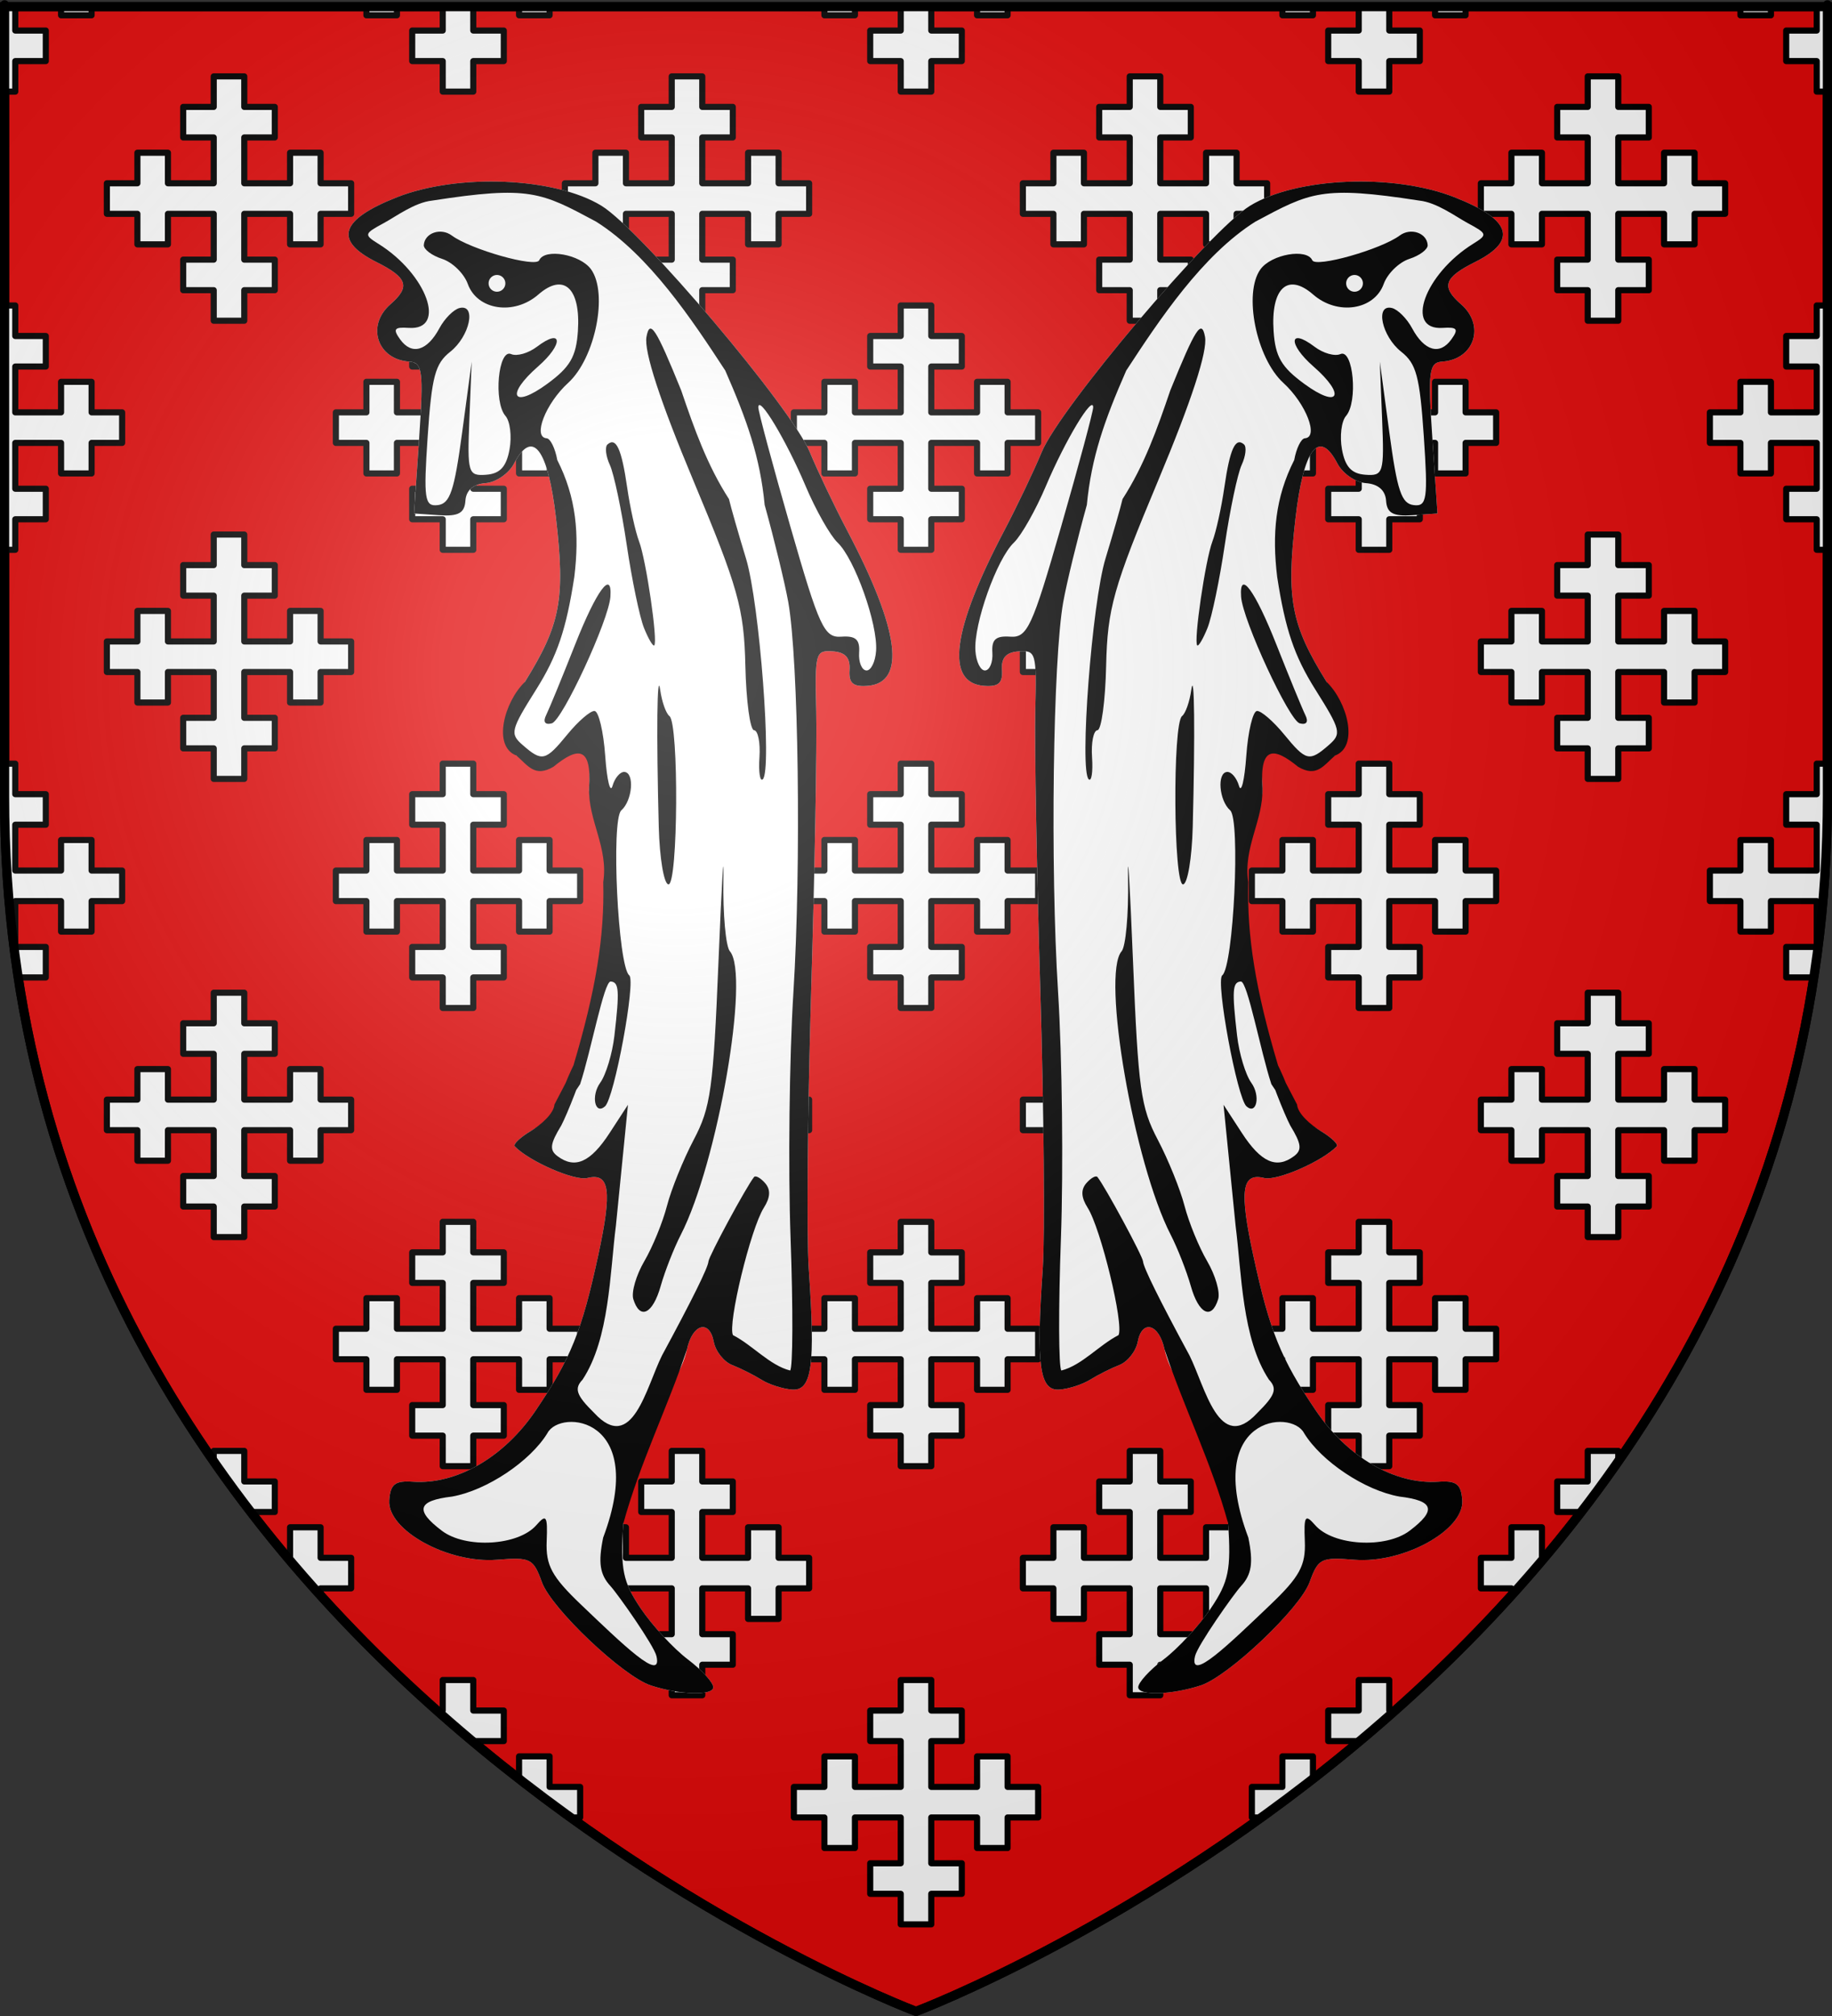 <?xml version="1.0" encoding="UTF-8" standalone="no"?>
<svg
   xmlns:ns="http://creativecommons.org/ns#"
   xmlns:dc="http://purl.org/dc/elements/1.1/"
   xmlns:cc="http://web.resource.org/cc/"
   xmlns:rdf="http://www.w3.org/1999/02/22-rdf-syntax-ns#"
   xmlns:svg="http://www.w3.org/2000/svg"
   xmlns="http://www.w3.org/2000/svg"
   xmlns:xlink="http://www.w3.org/1999/xlink"
   xmlns:sodipodi="http://sodipodi.sourceforge.net/DTD/sodipodi-0.dtd"
   xmlns:inkscape="http://www.inkscape.org/namespaces/inkscape"
   height="660"
   width="600"
   version="1.0"
   id="svg2"
   sodipodi:version="0.32"
   inkscape:version="0.44"
   sodipodi:docname="000_TUJ.svg"
   sodipodi:docbase="C:\Documents and Settings\Propriétaire\Bureau"
   inkscape:export-filename="/Users/olivier/Desktop/Blason Rouge/Blason_Vide_3D.png"
   inkscape:export-xdpi="144"
   inkscape:export-ydpi="144">
  <rect width="100%" height="100%" fill="#333333" stroke="none"/>
  <sodipodi:namedview
     inkscape:window-height="901"
     inkscape:window-width="939"
     inkscape:pageshadow="2"
     inkscape:pageopacity="0.0"
     guidetolerance="10.0"
     gridtolerance="10.0"
     objecttolerance="10.0"
     borderopacity="1.0"
     bordercolor="#666666"
     pagecolor="#ffffff"
     id="base"
     showgrid="false"
     height="660px"
     inkscape:zoom="0.51818182"
     inkscape:cx="306.81579"
     inkscape:cy="330"
     inkscape:window-x="67"
     inkscape:window-y="51"
     inkscape:current-layer="g2098" />
  <desc
     id="desc4">Flag of Canton of Valais (Wallis)</desc>
  <defs
     id="defs6">
    <inkscape:perspective
       sodipodi:type="inkscape:persp3d"
       inkscape:vp_x="-50 : 600 : 1"
       inkscape:vp_y="0 : 1000 : 0"
       inkscape:vp_z="700 : 600 : 1"
       inkscape:persp3d-origin="300 : 400 : 1"
       id="perspective4548" />
    <linearGradient
       id="linearGradient2893">
      <stop
         style="stop-color:white;stop-opacity:0.314;"
         offset="0"
         id="stop2895" />
      <stop
         id="stop2897"
         offset="0.19"
         style="stop-color:white;stop-opacity:0.251;" />
      <stop
         style="stop-color:#6b6b6b;stop-opacity:0.125;"
         offset="0.6"
         id="stop2901" />
      <stop
         style="stop-color:black;stop-opacity:0.125;"
         offset="1"
         id="stop2899" />
    </linearGradient>
    <linearGradient
       id="linearGradient2885">
      <stop
         id="stop2887"
         offset="0"
         style="stop-color:white;stop-opacity:1;" />
      <stop
         style="stop-color:white;stop-opacity:1;"
         offset="0.229"
         id="stop2891" />
      <stop
         id="stop2889"
         offset="1"
         style="stop-color:black;stop-opacity:1;" />
    </linearGradient>
    <linearGradient
       id="linearGradient2955">
      <stop
         id="stop2867"
         offset="0"
         style="stop-color:#fd0000;stop-opacity:1;" />
      <stop
         style="stop-color:#e77275;stop-opacity:0.659;"
         offset="0.5"
         id="stop2873" />
      <stop
         style="stop-color:black;stop-opacity:0.323;"
         offset="1"
         id="stop2959" />
    </linearGradient>
    <radialGradient
       inkscape:collect="always"
       xlink:href="#linearGradient2955"
       id="radialGradient2961"
       cx="225.524"
       cy="218.901"
       fx="225.524"
       fy="218.901"
       r="300"
       gradientTransform="matrix(-4.167939e-4,2.183,-1.884,-3.599562e-4,615.597,-289.121)"
       gradientUnits="userSpaceOnUse" />
    <polygon
       id="star"
       transform="scale(53,53)"
       points="0,-1 0.588,0.809 -0.951,-0.309 0.951,-0.309 -0.588,0.809 0,-1 " />
    <clipPath
       id="clip">
      <path
         d="M 0,-200 L 0,600 L 300,600 L 300,-200 L 0,-200 z "
         id="path10" />
    </clipPath>
    <radialGradient
       inkscape:collect="always"
       xlink:href="#linearGradient2955"
       id="radialGradient1911"
       gradientUnits="userSpaceOnUse"
       gradientTransform="matrix(-4.167939e-4,2.183,-1.884,-3.599562e-4,615.597,-289.121)"
       cx="225.524"
       cy="218.901"
       fx="225.524"
       fy="218.901"
       r="300" />
    <radialGradient
       inkscape:collect="always"
       xlink:href="#linearGradient2955"
       id="radialGradient2865"
       gradientUnits="userSpaceOnUse"
       gradientTransform="matrix(0,1.749,-1.593,-1.049767e-7,551.788,-191.29)"
       cx="225.524"
       cy="218.901"
       fx="225.524"
       fy="218.901"
       r="300" />
    <radialGradient
       inkscape:collect="always"
       xlink:href="#linearGradient2955"
       id="radialGradient2871"
       gradientUnits="userSpaceOnUse"
       gradientTransform="matrix(0,1.386,-1.323,-5.741131e-8,-158.082,-109.541)"
       cx="225.524"
       cy="218.901"
       fx="225.524"
       fy="218.901"
       r="300" />
    <radialGradient
       inkscape:collect="always"
       xlink:href="#linearGradient2893"
       id="radialGradient3163"
       gradientUnits="userSpaceOnUse"
       gradientTransform="matrix(1.353,0,0,1.349,-77.629,-85.747)"
       cx="221.445"
       cy="226.331"
       fx="221.445"
       fy="226.331"
       r="300" />
    <linearGradient
       id="linearGradient3042">
      <stop
         style="stop-color:white;stop-opacity:0.314"
         offset="0"
         id="stop3044" />
      <stop
         style="stop-color:white;stop-opacity:0.251"
         offset="0.19"
         id="stop3046" />
      <stop
         style="stop-color:#6b6b6b;stop-opacity:0.125"
         offset="0.6"
         id="stop3048" />
      <stop
         style="stop-color:black;stop-opacity:0.125"
         offset="1"
         id="stop3050" />
    </linearGradient>
    <linearGradient
       id="linearGradient3052">
      <stop
         style="stop-color:white;stop-opacity:1"
         offset="0"
         id="stop3054" />
      <stop
         style="stop-color:white;stop-opacity:1"
         offset="0.229"
         id="stop3056" />
      <stop
         style="stop-color:black;stop-opacity:1"
         offset="1"
         id="stop3058" />
    </linearGradient>
    <linearGradient
       id="linearGradient3060">
      <stop
         style="stop-color:#fd0000;stop-opacity:1"
         offset="0"
         id="stop3062" />
      <stop
         style="stop-color:#e77275;stop-opacity:0.659"
         offset="0.5"
         id="stop3064" />
      <stop
         style="stop-color:black;stop-opacity:0.323"
         offset="1"
         id="stop3066" />
    </linearGradient>
    <radialGradient
       cx="225.524"
       cy="218.901"
       r="300"
       fx="225.524"
       fy="218.901"
       id="radialGradient3068"
       xlink:href="#linearGradient2955"
       gradientUnits="userSpaceOnUse"
       gradientTransform="matrix(-4.167939e-4,2.183,-1.884,-3.599562e-4,615.597,-289.121)" />
    <polygon
       points="0,-1 0.588,0.809 -0.951,-0.309 0.951,-0.309 -0.588,0.809 0,-1 "
       transform="scale(53,53)"
       id="polygon3070" />
    <clipPath
       id="clipPath3072">
      <path
         d="M 0,-200 L 0,600 L 300,600 L 300,-200 L 0,-200 z "
         id="path3074" />
    </clipPath>
    <radialGradient
       cx="225.524"
       cy="218.901"
       r="300"
       fx="225.524"
       fy="218.901"
       id="radialGradient3076"
       xlink:href="#linearGradient2955"
       gradientUnits="userSpaceOnUse"
       gradientTransform="matrix(-4.167939e-4,2.183,-1.884,-3.599562e-4,615.597,-289.121)" />
    <radialGradient
       cx="225.524"
       cy="218.901"
       r="300"
       fx="225.524"
       fy="218.901"
       id="radialGradient3078"
       xlink:href="#linearGradient2955"
       gradientUnits="userSpaceOnUse"
       gradientTransform="matrix(0,1.749,-1.593,-1.049767e-7,551.788,-191.29)" />
    <radialGradient
       cx="225.524"
       cy="218.901"
       r="300"
       fx="225.524"
       fy="218.901"
       id="radialGradient3080"
       xlink:href="#linearGradient2955"
       gradientUnits="userSpaceOnUse"
       gradientTransform="matrix(0,1.386,-1.323,-5.741131e-8,-158.082,-109.541)" />
    <radialGradient
       cx="221.445"
       cy="226.331"
       r="300"
       fx="221.445"
       fy="226.331"
       id="radialGradient2135"
       xlink:href="#linearGradient2893"
       gradientUnits="userSpaceOnUse"
       gradientTransform="matrix(1.353,0,0,1.349,-77.629,-85.747)" />
    <radialGradient
       cx="225.524"
       cy="218.901"
       r="300"
       fx="225.524"
       fy="218.901"
       id="radialGradient2133"
       xlink:href="#linearGradient2955"
       gradientUnits="userSpaceOnUse"
       gradientTransform="matrix(0,1.386,-1.323,-5.741131e-8,-158.082,-109.541)" />
    <radialGradient
       cx="225.524"
       cy="218.901"
       r="300"
       fx="225.524"
       fy="218.901"
       id="radialGradient2131"
       xlink:href="#linearGradient2955"
       gradientUnits="userSpaceOnUse"
       gradientTransform="matrix(0,1.749,-1.593,-1.049767e-7,551.788,-191.29)" />
    <radialGradient
       cx="225.524"
       cy="218.901"
       r="300"
       fx="225.524"
       fy="218.901"
       id="radialGradient2129"
       xlink:href="#linearGradient2955"
       gradientUnits="userSpaceOnUse"
       gradientTransform="matrix(-4.167939e-4,2.183,-1.884,-3.599562e-4,615.597,-289.121)" />
    <clipPath
       id="clipPath2125">
      <path
         d="M 0,-200 L 0,600 L 300,600 L 300,-200 L 0,-200 z "
         id="path2127" />
    </clipPath>
    <polygon
       points="0,-1 0.588,0.809 -0.951,-0.309 0.951,-0.309 -0.588,0.809 0,-1 "
       transform="scale(53,53)"
       id="polygon2123" />
    <radialGradient
       cx="225.524"
       cy="218.901"
       r="300"
       fx="225.524"
       fy="218.901"
       id="radialGradient2121"
       xlink:href="#linearGradient2955"
       gradientUnits="userSpaceOnUse"
       gradientTransform="matrix(-4.167939e-4,2.183,-1.884,-3.599562e-4,615.597,-289.121)" />
    <linearGradient
       id="linearGradient2113">
      <stop
         style="stop-color:#fd0000;stop-opacity:1"
         offset="0"
         id="stop2115" />
      <stop
         style="stop-color:#e77275;stop-opacity:0.659"
         offset="0.5"
         id="stop2117" />
      <stop
         style="stop-color:black;stop-opacity:0.323"
         offset="1"
         id="stop2119" />
    </linearGradient>
    <linearGradient
       id="linearGradient2105">
      <stop
         style="stop-color:white;stop-opacity:1"
         offset="0"
         id="stop2107" />
      <stop
         style="stop-color:white;stop-opacity:1"
         offset="0.229"
         id="stop2109" />
      <stop
         style="stop-color:black;stop-opacity:1"
         offset="1"
         id="stop2111" />
    </linearGradient>
    <linearGradient
       id="linearGradient2095">
      <stop
         style="stop-color:white;stop-opacity:0.314"
         offset="0"
         id="stop2097" />
      <stop
         style="stop-color:white;stop-opacity:0.251"
         offset="0.19"
         id="stop2099" />
      <stop
         style="stop-color:#6b6b6b;stop-opacity:0.125"
         offset="0.6"
         id="stop2101" />
      <stop
         style="stop-color:black;stop-opacity:0.125"
         offset="1"
         id="stop2103" />
    </linearGradient>
    <linearGradient
       id="linearGradient2942">
      <stop
         style="stop-color:white;stop-opacity:0.314"
         offset="0"
         id="stop2944" />
      <stop
         style="stop-color:white;stop-opacity:0.251"
         offset="0.19"
         id="stop2946" />
      <stop
         style="stop-color:#6b6b6b;stop-opacity:0.125"
         offset="0.6"
         id="stop2948" />
      <stop
         style="stop-color:black;stop-opacity:0.125"
         offset="1"
         id="stop2950" />
    </linearGradient>
    <linearGradient
       id="linearGradient2952">
      <stop
         style="stop-color:white;stop-opacity:1"
         offset="0"
         id="stop2954" />
      <stop
         style="stop-color:white;stop-opacity:1"
         offset="0.229"
         id="stop2956" />
      <stop
         style="stop-color:black;stop-opacity:1"
         offset="1"
         id="stop2958" />
    </linearGradient>
    <linearGradient
       id="linearGradient2960">
      <stop
         style="stop-color:#fd0000;stop-opacity:1"
         offset="0"
         id="stop2962" />
      <stop
         style="stop-color:#e77275;stop-opacity:0.659"
         offset="0.5"
         id="stop2964" />
      <stop
         style="stop-color:black;stop-opacity:0.323"
         offset="1"
         id="stop2966" />
    </linearGradient>
    <radialGradient
       cx="225.524"
       cy="218.901"
       r="300"
       fx="225.524"
       fy="218.901"
       id="radialGradient2968"
       xlink:href="#linearGradient2955"
       gradientUnits="userSpaceOnUse"
       gradientTransform="matrix(-4.167939e-4,2.183,-1.884,-3.599562e-4,615.597,-289.121)" />
    <polygon
       points="0,-1 0.588,0.809 -0.951,-0.309 0.951,-0.309 -0.588,0.809 0,-1 "
       transform="scale(53,53)"
       id="polygon2970" />
    <clipPath
       id="clipPath2972">
      <path
         d="M 0,-200 L 0,600 L 300,600 L 300,-200 L 0,-200 z "
         id="path2974" />
    </clipPath>
    <radialGradient
       cx="225.524"
       cy="218.901"
       r="300"
       fx="225.524"
       fy="218.901"
       id="radialGradient2976"
       xlink:href="#linearGradient2955"
       gradientUnits="userSpaceOnUse"
       gradientTransform="matrix(-4.167939e-4,2.183,-1.884,-3.599562e-4,615.597,-289.121)" />
    <radialGradient
       cx="225.524"
       cy="218.901"
       r="300"
       fx="225.524"
       fy="218.901"
       id="radialGradient2978"
       xlink:href="#linearGradient2955"
       gradientUnits="userSpaceOnUse"
       gradientTransform="matrix(0,1.749,-1.593,-1.049767e-7,551.788,-191.29)" />
    <radialGradient
       cx="225.524"
       cy="218.901"
       r="300"
       fx="225.524"
       fy="218.901"
       id="radialGradient2980"
       xlink:href="#linearGradient2955"
       gradientUnits="userSpaceOnUse"
       gradientTransform="matrix(0,1.386,-1.323,-5.741131e-8,-158.082,-109.541)" />
    <radialGradient
       cx="221.445"
       cy="226.331"
       r="300"
       fx="221.445"
       fy="226.331"
       id="radialGradient2982"
       xlink:href="#linearGradient2893"
       gradientUnits="userSpaceOnUse"
       gradientTransform="matrix(1.353,0,0,1.349,-77.629,-85.747)" />
    <radialGradient
       r="300"
       fy="226.331"
       fx="221.445"
       cy="226.331"
       cx="221.445"
       gradientTransform="matrix(1.353,0,0,1.349,-77.629,-85.747)"
       gradientUnits="userSpaceOnUse"
       id="radialGradient5980"
       xlink:href="#linearGradient2893"
       inkscape:collect="always" />
    <radialGradient
       r="300"
       fy="218.901"
       fx="225.524"
       cy="218.901"
       cx="225.524"
       gradientTransform="matrix(0,1.386,-1.323,-5.741131e-8,-158.082,-109.541)"
       gradientUnits="userSpaceOnUse"
       id="radialGradient5978"
       xlink:href="#linearGradient2955"
       inkscape:collect="always" />
    <radialGradient
       r="300"
       fy="218.901"
       fx="225.524"
       cy="218.901"
       cx="225.524"
       gradientTransform="matrix(0,1.749,-1.593,-1.049767e-7,551.788,-191.29)"
       gradientUnits="userSpaceOnUse"
       id="radialGradient5976"
       xlink:href="#linearGradient2955"
       inkscape:collect="always" />
    <radialGradient
       r="300"
       fy="218.901"
       fx="225.524"
       cy="218.901"
       cx="225.524"
       gradientTransform="matrix(-4.167939e-4,2.183,-1.884,-3.599562e-4,615.597,-289.121)"
       gradientUnits="userSpaceOnUse"
       id="radialGradient5974"
       xlink:href="#linearGradient2955"
       inkscape:collect="always" />
    <clipPath
       id="clipPath5970">
      <path
         id="path5972"
         d="M 0,-200 L 0,600 L 300,600 L 300,-200 L 0,-200 z " />
    </clipPath>
    <polygon
       points="0,-1 0.588,0.809 -0.951,-0.309 0.951,-0.309 -0.588,0.809 0,-1 "
       transform="scale(53,53)"
       id="polygon5968" />
    <radialGradient
       gradientUnits="userSpaceOnUse"
       gradientTransform="matrix(-4.167939e-4,2.183,-1.884,-3.599562e-4,615.597,-289.121)"
       r="300"
       fy="218.901"
       fx="225.524"
       cy="218.901"
       cx="225.524"
       id="radialGradient5966"
       xlink:href="#linearGradient2955"
       inkscape:collect="always" />
    <linearGradient
       id="linearGradient5958">
      <stop
         style="stop-color:#fd0000;stop-opacity:1;"
         offset="0"
         id="stop5960" />
      <stop
         id="stop5962"
         offset="0.5"
         style="stop-color:#e77275;stop-opacity:0.659;" />
      <stop
         id="stop5964"
         offset="1"
         style="stop-color:black;stop-opacity:0.323;" />
    </linearGradient>
    <linearGradient
       id="linearGradient5950">
      <stop
         style="stop-color:white;stop-opacity:1;"
         offset="0"
         id="stop5952" />
      <stop
         id="stop5954"
         offset="0.229"
         style="stop-color:white;stop-opacity:1;" />
      <stop
         style="stop-color:black;stop-opacity:1;"
         offset="1"
         id="stop5956" />
    </linearGradient>
    <linearGradient
       id="linearGradient5940">
      <stop
         id="stop5942"
         offset="0"
         style="stop-color:white;stop-opacity:0.314;" />
      <stop
         style="stop-color:white;stop-opacity:0.251;"
         offset="0.19"
         id="stop5944" />
      <stop
         id="stop5946"
         offset="0.6"
         style="stop-color:#6b6b6b;stop-opacity:0.125;" />
      <stop
         id="stop5948"
         offset="1"
         style="stop-color:black;stop-opacity:0.125;" />
    </linearGradient>
    <inkscape:perspective
       id="perspective5937"
       inkscape:persp3d-origin="300 : 400 : 1"
       inkscape:vp_z="700 : 600 : 1"
       inkscape:vp_y="0 : 1000 : 0"
       inkscape:vp_x="-50 : 600 : 1"
       sodipodi:type="inkscape:persp3d" />
  </defs>
  <g
     inkscape:groupmode="layer"
     id="layer3"
     inkscape:label="Fond écu"
     style="display:inline">
    <path
       id="path2855"
       style="fill:#e20909;fill-opacity:1;fill-rule:evenodd;stroke:black;stroke-width:3;stroke-linecap:butt;stroke-linejoin:miter;stroke-miterlimit:4;stroke-dasharray:none;stroke-opacity:1;display:inline"
       d="M 300,658.5 C 300,658.5 598.5,546.18 598.5,260.728 C 598.5,-24.723 598.5,2.176 598.5,2.176 L 1.5,2.176 L 1.5,260.728 C 1.5,546.18 300,658.5 300,658.5 z "
       sodipodi:nodetypes="cccccc" />
    <path
       style="opacity:1;fill:white;fill-opacity:1;fill-rule:nonzero;stroke:black;stroke-width:2;stroke-linecap:butt;stroke-linejoin:round;marker:none;marker-start:none;marker-mid:none;marker-end:none;stroke-miterlimit:4;stroke-dasharray:none;stroke-dashoffset:0;stroke-opacity:1;visibility:visible;display:inline;overflow:visible"
       d="M 1.5,2.188 L 1.5,30 L 5,30 L 5,20 L 15,20 L 15,10 L 5,10 L 5,2.188 L 1.5,2.188 z M 20,2.188 L 20,5 L 30,5 L 30,2.188 L 20,2.188 z M 120,2.188 L 120,5 L 130,5 L 130,2.188 L 120,2.188 z M 145,2.188 L 145,10 L 135,10 L 135,20 L 145,20 L 145,30 L 155,30 L 155,20 L 165,20 L 165,10 L 155,10 L 155,2.188 L 145,2.188 z M 170,2.188 L 170,5 L 180,5 L 180,2.188 L 170,2.188 z M 270,2.188 L 270,5 L 280,5 L 280,2.188 L 270,2.188 z M 295,2.188 L 295,10 L 285,10 L 285,20 L 295,20 L 295,30 L 305,30 L 305,20 L 315,20 L 315,10 L 305,10 L 305,2.188 L 295,2.188 z M 320,2.188 L 320,5 L 330,5 L 330,2.188 L 320,2.188 z M 420,2.188 L 420,5 L 430,5 L 430,2.188 L 420,2.188 z M 445,2.188 L 445,10 L 435,10 L 435,20 L 445,20 L 445,30 L 455,30 L 455,20 L 465,20 L 465,10 L 455,10 L 455,2.188 L 445,2.188 z M 470,2.188 L 470,5 L 480,5 L 480,2.188 L 470,2.188 z M 570,2.188 L 570,5 L 580,5 L 580,2.188 L 570,2.188 z M 595,2.188 L 595,10 L 585,10 L 585,20 L 595,20 L 595,30 L 598.5,30 C 598.5,30.2 598.5,2.188 598.5,2.188 L 595,2.188 z M 70,25 L 70,35 L 60,35 L 60,45 L 70,45 L 70,60 L 55,60 L 55,50 L 45,50 L 45,60 L 35,60 L 35,70 L 45,70 L 45,80 L 55,80 L 55,70 L 70,70 L 70,85 L 60,85 L 60,95 L 70,95 L 70,105 L 80,105 L 80,95 L 90,95 L 90,85 L 80,85 L 80,70 L 95,70 L 95,80 L 105,80 L 105,70 L 115,70 L 115,60 L 105,60 L 105,50 L 95,50 L 95,60 L 80,60 L 80,45 L 90,45 L 90,35 L 80,35 L 80,25 L 70,25 z M 220,25 L 220,35 L 210,35 L 210,45 L 220,45 L 220,60 L 205,60 L 205,50 L 195,50 L 195,60 L 185,60 L 185,70 L 195,70 L 195,80 L 205,80 L 205,70 L 220,70 L 220,85 L 210,85 L 210,95 L 220,95 L 220,105 L 230,105 L 230,95 L 240,95 L 240,85 L 230,85 L 230,70 L 245,70 L 245,80 L 255,80 L 255,70 L 265,70 L 265,60 L 255,60 L 255,50 L 245,50 L 245,60 L 230,60 L 230,45 L 240,45 L 240,35 L 230,35 L 230,25 L 220,25 z M 370,25 L 370,35 L 360,35 L 360,45 L 370,45 L 370,60 L 355,60 L 355,50 L 345,50 L 345,60 L 335,60 L 335,70 L 345,70 L 345,80 L 355,80 L 355,70 L 370,70 L 370,85 L 360,85 L 360,95 L 370,95 L 370,105 L 380,105 L 380,95 L 390,95 L 390,85 L 380,85 L 380,70 L 395,70 L 395,80 L 405,80 L 405,70 L 415,70 L 415,60 L 405,60 L 405,50 L 395,50 L 395,60 L 380,60 L 380,45 L 390,45 L 390,35 L 380,35 L 380,25 L 370,25 z M 520,25 L 520,35 L 510,35 L 510,45 L 520,45 L 520,60 L 505,60 L 505,50 L 495,50 L 495,60 L 485,60 L 485,70 L 495,70 L 495,80 L 505,80 L 505,70 L 520,70 L 520,85 L 510,85 L 510,95 L 520,95 L 520,105 L 530,105 L 530,95 L 540,95 L 540,85 L 530,85 L 530,70 L 545,70 L 545,80 L 555,80 L 555,70 L 565,70 L 565,60 L 555,60 L 555,50 L 545,50 L 545,60 L 530,60 L 530,45 L 540,45 L 540,35 L 530,35 L 530,25 L 520,25 z M 1.5,100 L 1.5,180 L 5,180 L 5,170 L 15,170 L 15,160 L 5,160 L 5,145 L 20,145 L 20,155 L 30,155 L 30,145 L 40,145 L 40,135 L 30,135 L 30,125 L 20,125 L 20,135 L 5,135 L 5,120 L 15,120 L 15,110 L 5,110 L 5,100 L 1.5,100 z M 145,100 L 145,110 L 135,110 L 135,120 L 145,120 L 145,135 L 130,135 L 130,125 L 120,125 L 120,135 L 110,135 L 110,145 L 120,145 L 120,155 L 130,155 L 130,145 L 145,145 L 145,160 L 135,160 L 135,170 L 145,170 L 145,180 L 155,180 L 155,170 L 165,170 L 165,160 L 155,160 L 155,145 L 170,145 L 170,155 L 180,155 L 180,145 L 190,145 L 190,135 L 180,135 L 180,125 L 170,125 L 170,135 L 155,135 L 155,120 L 165,120 L 165,110 L 155,110 L 155,100 L 145,100 z M 295,100 L 295,110 L 285,110 L 285,120 L 295,120 L 295,135 L 280,135 L 280,125 L 270,125 L 270,135 L 260,135 L 260,145 L 270,145 L 270,155 L 280,155 L 280,145 L 295,145 L 295,160 L 285,160 L 285,170 L 295,170 L 295,180 L 305,180 L 305,170 L 315,170 L 315,160 L 305,160 L 305,145 L 320,145 L 320,155 L 330,155 L 330,145 L 340,145 L 340,135 L 330,135 L 330,125 L 320,125 L 320,135 L 305,135 L 305,120 L 315,120 L 315,110 L 305,110 L 305,100 L 295,100 z M 445,100 L 445,110 L 435,110 L 435,120 L 445,120 L 445,135 L 430,135 L 430,125 L 420,125 L 420,135 L 410,135 L 410,145 L 420,145 L 420,155 L 430,155 L 430,145 L 445,145 L 445,160 L 435,160 L 435,170 L 445,170 L 445,180 L 455,180 L 455,170 L 465,170 L 465,160 L 455,160 L 455,145 L 470,145 L 470,155 L 480,155 L 480,145 L 490,145 L 490,135 L 480,135 L 480,125 L 470,125 L 470,135 L 455,135 L 455,120 L 465,120 L 465,110 L 455,110 L 455,100 L 445,100 z M 595,100 L 595,110 L 585,110 L 585,120 L 595,120 L 595,135 L 580,135 L 580,125 L 570,125 L 570,135 L 560,135 L 560,145 L 570,145 L 570,155 L 580,155 L 580,145 L 595,145 L 595,160 L 585,160 L 585,170 L 595,170 L 595,180 L 598.5,180 C 598.5,141.791 598.5,108.728 598.5,100 L 595,100 z M 70,175 L 70,185 L 60,185 L 60,195 L 70,195 L 70,210 L 55,210 L 55,200 L 45,200 L 45,210 L 35,210 L 35,220 L 45,220 L 45,230 L 55,230 L 55,220 L 70,220 L 70,235 L 60,235 L 60,245 L 70,245 L 70,255 L 80,255 L 80,245 L 90,245 L 90,235 L 80,235 L 80,220 L 95,220 L 95,230 L 105,230 L 105,220 L 115,220 L 115,210 L 105,210 L 105,200 L 95,200 L 95,210 L 80,210 L 80,195 L 90,195 L 90,185 L 80,185 L 80,175 L 70,175 z M 220,175 L 220,185 L 210,185 L 210,195 L 220,195 L 220,210 L 205,210 L 205,200 L 195,200 L 195,210 L 185,210 L 185,220 L 195,220 L 195,230 L 205,230 L 205,220 L 220,220 L 220,235 L 210,235 L 210,245 L 220,245 L 220,255 L 230,255 L 230,245 L 240,245 L 240,235 L 230,235 L 230,220 L 245,220 L 245,230 L 255,230 L 255,220 L 265,220 L 265,210 L 255,210 L 255,200 L 245,200 L 245,210 L 230,210 L 230,195 L 240,195 L 240,185 L 230,185 L 230,175 L 220,175 z M 370,175 L 370,185 L 360,185 L 360,195 L 370,195 L 370,210 L 355,210 L 355,200 L 345,200 L 345,210 L 335,210 L 335,220 L 345,220 L 345,230 L 355,230 L 355,220 L 370,220 L 370,235 L 360,235 L 360,245 L 370,245 L 370,255 L 380,255 L 380,245 L 390,245 L 390,235 L 380,235 L 380,220 L 395,220 L 395,230 L 405,230 L 405,220 L 415,220 L 415,210 L 405,210 L 405,200 L 395,200 L 395,210 L 380,210 L 380,195 L 390,195 L 390,185 L 380,185 L 380,175 L 370,175 z M 520,175 L 520,185 L 510,185 L 510,195 L 520,195 L 520,210 L 505,210 L 505,200 L 495,200 L 495,210 L 485,210 L 485,220 L 495,220 L 495,230 L 505,230 L 505,220 L 520,220 L 520,235 L 510,235 L 510,245 L 520,245 L 520,255 L 530,255 L 530,245 L 540,245 L 540,235 L 530,235 L 530,220 L 545,220 L 545,230 L 555,230 L 555,220 L 565,220 L 565,210 L 555,210 L 555,200 L 545,200 L 545,210 L 530,210 L 530,195 L 540,195 L 540,185 L 530,185 L 530,175 L 520,175 z M 1.5,250 L 1.5,260.719 C 1.5,281.373 3.069,301.136 5.969,320 L 15,320 L 15,310 L 5,310 L 5,295 L 20,295 L 20,305 L 30,305 L 30,295 L 40,295 L 40,285 L 30,285 L 30,275 L 20,275 L 20,285 L 5,285 L 5,270 L 15,270 L 15,260 L 5,260 L 5,250 L 1.5,250 z M 145,250 L 145,260 L 135,260 L 135,270 L 145,270 L 145,285 L 130,285 L 130,275 L 120,275 L 120,285 L 110,285 L 110,295 L 120,295 L 120,305 L 130,305 L 130,295 L 145,295 L 145,310 L 135,310 L 135,320 L 145,320 L 145,330 L 155,330 L 155,320 L 165,320 L 165,310 L 155,310 L 155,295 L 170,295 L 170,305 L 180,305 L 180,295 L 190,295 L 190,285 L 180,285 L 180,275 L 170,275 L 170,285 L 155,285 L 155,270 L 165,270 L 165,260 L 155,260 L 155,250 L 145,250 z M 295,250 L 295,260 L 285,260 L 285,270 L 295,270 L 295,285 L 280,285 L 280,275 L 270,275 L 270,285 L 260,285 L 260,295 L 270,295 L 270,305 L 280,305 L 280,295 L 295,295 L 295,310 L 285,310 L 285,320 L 295,320 L 295,330 L 305,330 L 305,320 L 315,320 L 315,310 L 305,310 L 305,295 L 320,295 L 320,305 L 330,305 L 330,295 L 340,295 L 340,285 L 330,285 L 330,275 L 320,275 L 320,285 L 305,285 L 305,270 L 315,270 L 315,260 L 305,260 L 305,250 L 295,250 z M 445,250 L 445,260 L 435,260 L 435,270 L 445,270 L 445,285 L 430,285 L 430,275 L 420,275 L 420,285 L 410,285 L 410,295 L 420,295 L 420,305 L 430,305 L 430,295 L 445,295 L 445,310 L 435,310 L 435,320 L 445,320 L 445,330 L 455,330 L 455,320 L 465,320 L 465,310 L 455,310 L 455,295 L 470,295 L 470,305 L 480,305 L 480,295 L 490,295 L 490,285 L 480,285 L 480,275 L 470,275 L 470,285 L 455,285 L 455,270 L 465,270 L 465,260 L 455,260 L 455,250 L 445,250 z M 595,250 L 595,260 L 585,260 L 585,270 L 595,270 L 595,285 L 580,285 L 580,275 L 570,275 L 570,285 L 560,285 L 560,295 L 570,295 L 570,305 L 580,305 L 580,295 L 595,295 L 595,310 L 585,310 L 585,320 L 594.031,320 C 596.931,301.136 598.5,281.373 598.5,260.719 C 598.5,248.884 598.5,260.785 598.5,250 L 595,250 z M 70,325 L 70,335 L 60,335 L 60,345 L 70,345 L 70,360 L 55,360 L 55,350 L 45,350 L 45,360 L 35,360 L 35,370 L 45,370 L 45,380 L 55,380 L 55,370 L 70,370 L 70,385 L 60,385 L 60,395 L 70,395 L 70,405 L 80,405 L 80,395 L 90,395 L 90,385 L 80,385 L 80,370 L 95,370 L 95,380 L 105,380 L 105,370 L 115,370 L 115,360 L 105,360 L 105,350 L 95,350 L 95,360 L 80,360 L 80,345 L 90,345 L 90,335 L 80,335 L 80,325 L 70,325 z M 220,325 L 220,335 L 210,335 L 210,345 L 220,345 L 220,360 L 205,360 L 205,350 L 195,350 L 195,360 L 185,360 L 185,370 L 195,370 L 195,380 L 205,380 L 205,370 L 220,370 L 220,385 L 210,385 L 210,395 L 220,395 L 220,405 L 230,405 L 230,395 L 240,395 L 240,385 L 230,385 L 230,370 L 245,370 L 245,380 L 255,380 L 255,370 L 265,370 L 265,360 L 255,360 L 255,350 L 245,350 L 245,360 L 230,360 L 230,345 L 240,345 L 240,335 L 230,335 L 230,325 L 220,325 z M 370,325 L 370,335 L 360,335 L 360,345 L 370,345 L 370,360 L 355,360 L 355,350 L 345,350 L 345,360 L 335,360 L 335,370 L 345,370 L 345,380 L 355,380 L 355,370 L 370,370 L 370,385 L 360,385 L 360,395 L 370,395 L 370,405 L 380,405 L 380,395 L 390,395 L 390,385 L 380,385 L 380,370 L 395,370 L 395,380 L 405,380 L 405,370 L 415,370 L 415,360 L 405,360 L 405,350 L 395,350 L 395,360 L 380,360 L 380,345 L 390,345 L 390,335 L 380,335 L 380,325 L 370,325 z M 520,325 L 520,335 L 510,335 L 510,345 L 520,345 L 520,360 L 505,360 L 505,350 L 495,350 L 495,360 L 485,360 L 485,370 L 495,370 L 495,380 L 505,380 L 505,370 L 520,370 L 520,385 L 510,385 L 510,395 L 520,395 L 520,405 L 530,405 L 530,395 L 540,395 L 540,385 L 530,385 L 530,370 L 545,370 L 545,380 L 555,380 L 555,370 L 565,370 L 565,360 L 555,360 L 555,350 L 545,350 L 545,360 L 530,360 L 530,345 L 540,345 L 540,335 L 530,335 L 530,325 L 520,325 z M 145,400 L 145,410 L 135,410 L 135,420 L 145,420 L 145,435 L 130,435 L 130,425 L 120,425 L 120,435 L 110,435 L 110,445 L 120,445 L 120,455 L 130,455 L 130,445 L 145,445 L 145,460 L 135,460 L 135,470 L 145,470 L 145,480 L 155,480 L 155,470 L 165,470 L 165,460 L 155,460 L 155,445 L 170,445 L 170,455 L 180,455 L 180,445 L 190,445 L 190,435 L 180,435 L 180,425 L 170,425 L 170,435 L 155,435 L 155,420 L 165,420 L 165,410 L 155,410 L 155,400 L 145,400 z M 295,400 L 295,410 L 285,410 L 285,420 L 295,420 L 295,435 L 280,435 L 280,425 L 270,425 L 270,435 L 260,435 L 260,445 L 270,445 L 270,455 L 280,455 L 280,445 L 295,445 L 295,460 L 285,460 L 285,470 L 295,470 L 295,480 L 305,480 L 305,470 L 315,470 L 315,460 L 305,460 L 305,445 L 320,445 L 320,455 L 330,455 L 330,445 L 340,445 L 340,435 L 330,435 L 330,425 L 320,425 L 320,435 L 305,435 L 305,420 L 315,420 L 315,410 L 305,410 L 305,400 L 295,400 z M 445,400 L 445,410 L 435,410 L 435,420 L 445,420 L 445,435 L 430,435 L 430,425 L 420,425 L 420,435 L 410,435 L 410,445 L 420,445 L 420,455 L 430,455 L 430,445 L 445,445 L 445,460 L 435,460 L 435,470 L 445,470 L 445,480 L 455,480 L 455,470 L 465,470 L 465,460 L 455,460 L 455,445 L 470,445 L 470,455 L 480,455 L 480,445 L 490,445 L 490,435 L 480,435 L 480,425 L 470,425 L 470,435 L 455,435 L 455,420 L 465,420 L 465,410 L 455,410 L 455,400 L 445,400 z M 70,475 L 70,478.438 C 73.945,484.108 78.013,489.621 82.156,495 L 90,495 L 90,485 L 80,485 L 80,475 L 70,475 z M 220,475 L 220,485 L 210,485 L 210,495 L 220,495 L 220,510 L 205,510 L 205,500 L 195,500 L 195,510 L 185,510 L 185,520 L 195,520 L 195,530 L 205,530 L 205,520 L 220,520 L 220,535 L 210,535 L 210,545 L 220,545 L 220,555 L 230,555 L 230,545 L 240,545 L 240,535 L 230,535 L 230,520 L 245,520 L 245,530 L 255,530 L 255,520 L 265,520 L 265,510 L 255,510 L 255,500 L 245,500 L 245,510 L 230,510 L 230,495 L 240,495 L 240,485 L 230,485 L 230,475 L 220,475 z M 370,475 L 370,485 L 360,485 L 360,495 L 370,495 L 370,510 L 355,510 L 355,500 L 345,500 L 345,510 L 335,510 L 335,520 L 345,520 L 345,530 L 355,530 L 355,520 L 370,520 L 370,535 L 360,535 L 360,545 L 370,545 L 370,555 L 380,555 L 380,545 L 390,545 L 390,535 L 380,535 L 380,520 L 395,520 L 395,530 L 405,530 L 405,520 L 415,520 L 415,510 L 405,510 L 405,500 L 395,500 L 395,510 L 380,510 L 380,495 L 390,495 L 390,485 L 380,485 L 380,475 L 370,475 z M 520,475 L 520,485 L 510,485 L 510,495 L 517.844,495 C 521.987,489.621 526.055,484.108 530,478.438 L 530,475 L 520,475 z M 95,500 L 95,510 L 94.219,510 C 97.761,514.206 101.368,518.3 105,522.312 L 105,520 L 115,520 L 115,510 L 105,510 L 105,500 L 95,500 z M 495,500 L 495,510 L 485,510 L 485,520 L 495,520 L 495,522.312 C 498.632,518.3 502.239,514.206 505.781,510 L 505,510 L 505,500 L 495,500 z M 145,550 L 145,560 L 143.125,560 C 147.077,563.51 151.045,566.91 155,570.219 L 155,570 L 165,570 L 165,560 L 155,560 L 155,550 L 145,550 z M 295,550 L 295,560 L 285,560 L 285,570 L 295,570 L 295,585 L 280,585 L 280,575 L 270,575 L 270,585 L 260,585 L 260,595 L 270,595 L 270,605 L 280,605 L 280,595 L 295,595 L 295,610 L 285,610 L 285,620 L 295,620 L 295,630 L 305,630 L 305,620 L 315,620 L 315,610 L 305,610 L 305,595 L 320,595 L 320,605 L 330,605 L 330,595 L 340,595 L 340,585 L 330,585 L 330,575 L 320,575 L 320,585 L 305,585 L 305,570 L 315,570 L 315,560 L 305,560 L 305,550 L 295,550 z M 445,550 L 445,560 L 435,560 L 435,570 L 445,570 L 445,570.219 C 448.955,566.91 452.923,563.51 456.875,560 L 455,560 L 455,550 L 445,550 z M 170,575 L 170,582.344 C 175.678,586.764 181.306,590.988 186.875,595 L 190,595 L 190,585 L 180,585 L 180,575 L 170,575 z M 420,575 L 420,585 L 410,585 L 410,595 L 413.125,595 C 418.694,590.988 424.322,586.764 430,582.344 L 430,575 L 420,575 z "
       id="rect3701" />
    <g
       id="g2098">
      <g
         id="g2104"
         transform="translate(533.193,40.526)">
        <g
           style="display:inline"
           id="g2402"
           transform="matrix(2.744,0.186,-0.186,2.744,-456.621,-7.318)">
          <path
             style="fill:white;fill-opacity:1"
             id="path1933"
             d="M 62.294,184.76 C 58.909,183.898 49.874,176.428 48.528,173.378 C 47.312,170.622 46.972,170.48 43.02,171.071 C 37.246,171.935 29.732,168.443 29.732,164.896 C 29.732,162.947 30.246,162.485 32.416,162.485 C 37.617,162.485 43.03,158.835 46.39,153.062 C 50.151,146.601 51.249,143.245 52.584,134.13 C 53.736,126.267 53.295,124.172 50.664,125.007 C 49.172,125.481 43.648,123.505 41.792,121.835 C 41.551,121.618 42.338,120.749 43.542,119.906 C 44.747,119.062 46.418,117.872 46.418,116.803 C 50.314,106.525 53.275,94.031 50.119,82.699 C 49.492,82.49 47.732,80.631 47.732,78.569 C 47.732,73.697 46.887,72.991 44.142,75.57 L 41.966,76.363 L 38.842,75.408 L 37.712,72.957 L 39.256,66.598 C 43.026,59.498 43.395,56.452 41.64,46.919 C 40.127,38.701 38.117,36.409 36.219,40.735 C 35.676,41.973 34.22,43.129 32.982,43.305 C 31.536,43.51 30.732,44.314 30.732,45.555 C 30.732,47.033 30.029,47.485 27.732,47.485 L 24.732,47.485 L 24.732,38.485 C 24.732,30.485 24.532,29.485 22.932,29.485 C 19.114,29.485 17.517,25.558 20.232,22.843 C 22.5,20.575 22.073,19.526 18.232,17.921 C 12.955,15.716 13.581,13.175 20.17,10.058 C 27.227,6.719 38.779,6.421 44.522,9.429 C 49.417,11.992 68.713,31.891 71.245,36.985 C 72.338,39.185 74.629,43.254 76.336,46.027 C 83.362,57.438 84.601,63.649 79.982,64.305 C 78.271,64.548 77.732,64.129 77.732,62.555 C 77.732,61.105 77.089,60.485 75.587,60.485 C 73.53,60.485 73.469,60.782 74.106,67.735 C 74.472,71.723 75.214,86.685 75.755,100.985 C 76.297,115.285 77.173,130.135 77.703,133.985 C 79.281,145.452 79.075,148.485 76.719,148.485 C 75.611,148.485 73.924,148.068 72.969,147.558 C 72.013,147.049 70.402,146.371 69.387,146.053 C 68.372,145.735 67.303,144.559 67.01,143.439 C 66.311,140.769 64.326,141.483 63.886,144.564 C 63.696,145.896 63.093,147.53 62.546,148.196 C 59.693,155.72 57.838,158.934 57.732,165.731 C 57.732,171.224 58.134,172.679 60.482,175.699 C 61.995,177.644 64.695,180.195 66.482,181.369 C 68.27,182.543 69.732,183.95 69.732,184.495 C 69.732,185.506 65.779,185.647 62.294,184.76 z " />
          <path
             style="fill:black;fill-opacity:1"
             id="path1927"
             d="M 62.294,184.76 C 58.909,183.898 49.874,176.428 48.528,173.378 C 47.312,170.622 46.972,170.48 43.02,171.071 C 37.246,171.935 29.732,168.443 29.732,164.896 C 29.732,162.947 30.246,162.485 32.416,162.485 C 37.617,162.485 43.03,158.835 46.39,153.062 C 50.151,146.601 51.249,143.245 52.584,134.13 C 53.736,126.267 53.295,124.172 50.664,125.007 C 49.172,125.481 43.648,123.505 41.792,121.835 C 41.551,121.618 42.338,120.749 43.542,119.906 C 44.747,119.062 46.168,117.622 46.168,116.553 C 52.869,100.921 48.443,116.049 47.151,118.979 C 45.963,121.268 45.924,121.993 46.952,122.657 C 49.136,124.067 50.922,123.123 52.953,119.485 L 54.907,115.985 L 54.448,130.442 C 54.111,136.109 54.603,143.924 51.724,148.996 C 50.777,150.136 51.106,150.903 53.381,152.86 C 58.249,157.47 59.351,149.366 60.968,145.485 C 64.117,138.584 65.732,134.671 65.732,133.944 C 65.732,133.309 69.613,124.791 70.467,123.552 C 70.631,123.314 71.245,123.598 71.831,124.184 C 72.562,124.915 72.577,125.836 71.881,127.118 C 70.48,129.693 68.489,141.283 69.239,142.496 C 71.651,143.533 73.828,145.78 76.312,146.239 C 76.624,145.927 76.171,138.875 75.306,130.569 C 74.44,122.263 73.699,109.059 73.658,101.226 C 73.58,86.224 71.592,61.741 69.904,54.985 C 69.354,52.785 67.741,47.68 66.318,43.64 C 65.393,38.002 63.538,33.722 60.559,28.007 C 56.22,22.251 50.591,14.901 44.008,11.355 C 37.243,8.302 35.819,7.599 24.359,10.18 C 22.296,10.541 20.15,12.39 18.828,13.222 C 16.535,14.664 16.512,14.78 18.328,15.746 C 24.328,18.936 27.207,25.485 22.61,25.485 C 20.875,25.485 20.706,25.749 21.683,26.926 C 23.185,28.736 24.985,28.088 26.253,25.281 C 26.792,24.09 27.795,22.936 28.482,22.717 C 30.488,22.078 29.93,25.996 27.732,27.985 C 26.034,29.522 25.732,31.065 25.732,38.214 C 25.732,45.691 25.928,46.595 27.482,46.299 C 28.93,46.023 29.329,44.499 29.796,37.476 L 30.359,28.985 L 30.546,35.805 C 30.722,42.26 30.852,42.607 32.982,42.305 C 34.621,42.072 35.321,41.205 35.56,39.114 C 35.741,37.534 35.403,35.757 34.81,35.164 C 33.254,33.607 33.403,27.199 34.982,27.772 C 35.67,28.021 37.022,27.536 37.988,26.694 C 40.893,24.164 41.149,26.159 38.287,29.021 C 34.598,32.711 35.593,34.315 39.52,31.01 C 42.095,28.843 42.732,27.557 42.732,24.519 C 42.732,19.377 40.581,17.637 37.738,20.479 C 35.025,23.193 30.604,22.833 29.269,19.79 C 28.739,18.583 27.276,17.337 26.019,17.021 C 24.761,16.706 23.732,16.032 23.732,15.525 C 23.732,14.072 25.609,13.289 26.982,14.17 C 29.323,15.672 37.225,17.34 37.565,16.403 C 38.108,14.908 42.381,15.358 43.793,17.058 C 46.04,19.766 45.011,27.575 41.99,30.734 C 39.468,33.37 38.182,37.485 39.88,37.485 C 40.328,37.485 40.976,38.61 41.321,39.985 C 43.874,44.268 44.559,48.603 44.284,53.735 C 43.745,60.029 42.888,63.266 40.669,67.386 C 37.951,72.435 37.874,72.872 39.497,74.104 C 41.951,75.968 42.337,75.848 44.732,72.485 C 45.907,70.835 47.272,69.485 47.766,69.485 C 48.259,69.485 48.993,71.848 49.396,74.735 C 49.8,77.623 50.298,79.198 50.504,78.235 C 50.71,77.273 51.296,76.485 51.805,76.485 C 53.036,76.485 52.994,79.823 51.748,81.07 C 50.582,82.236 52.605,99.641 54.019,100.605 C 54.874,101.188 53.235,115.316 52.191,116.36 C 51.053,117.498 50.425,115.206 51.432,113.594 C 52.051,112.603 52.64,110.036 52.741,107.889 C 52.997,102.472 52.862,101.485 51.862,101.485 C 51.064,101.485 50.089,109.901 49.059,113.92 C 45.346,120.59 46.734,115.12 48.118,111.735 C 50.179,102.589 50.779,96.17 50.177,89.736 C 50.532,85.58 47.878,82.553 47.732,78.652 C 47.732,73.697 46.088,73.854 43.332,76.442 C 41.187,77.912 40.275,76.468 38.842,75.408 C 35.889,74.502 36.975,69.12 39.256,66.598 C 43.026,59.498 43.395,56.452 41.64,46.919 C 40.127,38.701 38.117,36.409 36.219,40.735 C 35.676,41.973 34.22,43.129 32.982,43.305 C 31.536,43.51 30.732,44.314 30.732,45.555 C 30.732,47.033 30.029,47.485 27.732,47.485 L 24.732,47.485 L 24.732,38.485 C 24.732,30.485 24.532,29.485 22.932,29.485 C 19.114,29.485 17.517,25.558 20.232,22.843 C 22.5,20.575 22.073,19.526 18.232,17.921 C 12.955,15.716 13.581,13.175 20.17,10.058 C 27.227,6.719 38.779,6.421 44.522,9.429 C 49.417,11.992 68.713,31.891 71.245,36.985 C 72.338,39.185 74.629,43.254 76.336,46.027 C 83.362,57.438 84.601,63.649 79.982,64.305 C 78.271,64.548 77.732,64.129 77.732,62.555 C 77.732,61.105 77.089,60.485 75.587,60.485 C 73.53,60.485 73.469,60.782 74.106,67.735 C 74.472,71.723 75.214,86.685 75.755,100.985 C 76.297,115.285 77.173,130.135 77.703,133.985 C 79.281,145.452 79.075,148.485 76.719,148.485 C 75.611,148.485 73.924,148.068 72.969,147.558 C 72.013,147.049 70.402,146.371 69.387,146.053 C 68.372,145.735 67.303,144.559 67.01,143.439 C 66.311,140.769 64.326,141.483 63.886,144.564 C 62.047,151.633 59.186,158.503 57.732,165.731 C 57.732,171.224 58.134,172.679 60.482,175.699 C 61.995,177.644 64.695,180.195 66.482,181.369 C 68.27,182.543 69.732,183.95 69.732,184.495 C 69.732,185.506 65.779,185.647 62.294,184.76 z M 62.728,181.225 C 62.348,179.987 57.68,174.218 56.697,173.28 C 55.345,171.988 55.04,170.606 55.445,167.59 C 59.867,152.863 49.304,152.597 47.982,155.63 C 46.171,159.105 41.245,162.921 37.163,163.932 C 33.092,164.696 32.832,165.85 36.228,168.074 C 39.216,170.032 45.432,169.241 47.401,166.653 C 48.503,165.203 48.681,165.441 48.764,168.485 C 48.842,171.357 49.668,172.658 53.364,175.735 C 58.539,180.043 63.721,184.453 62.728,181.225 z M 80.732,60.068 C 80.732,56.88 77.454,49.33 75.291,47.534 C 74.348,46.751 72.425,43.833 71.019,41.048 C 68.381,35.825 64.695,30.539 64.78,32.101 C 64.807,32.587 66.948,38.835 69.539,45.985 C 73.805,57.758 74.462,58.956 76.491,58.673 C 78.189,58.435 78.732,58.859 78.732,60.423 C 78.732,61.557 79.182,62.485 79.732,62.485 C 80.282,62.485 80.732,61.398 80.732,60.068 z M 33.732,19.485 C 33.732,18.935 33.282,18.485 32.732,18.485 C 32.182,18.485 31.732,18.935 31.732,19.485 C 31.732,20.035 32.182,20.485 32.732,20.485 C 33.282,20.485 33.732,20.035 33.732,19.485 z M 57.108,139.024 C 56.8,138.22 57.252,136.149 58.113,134.423 C 58.975,132.697 59.984,129.657 60.357,127.669 C 60.731,125.68 61.919,122.056 62.999,119.615 C 64.77,115.612 64.917,113.498 64.505,98.081 C 64.253,88.678 64.222,84.359 64.436,88.482 C 64.65,92.605 65.254,96.407 65.779,96.932 C 68.386,99.539 66.03,122.189 62.237,130.985 C 61.525,132.635 60.635,135.448 60.258,137.235 C 59.538,140.652 58.056,141.493 57.108,139.024 z M 56.33,82.735 C 55.29,71.68 54.842,63.813 55.406,66.485 C 55.696,67.86 56.281,69.21 56.704,69.485 C 57.902,70.263 59.092,89.485 57.942,89.485 C 57.405,89.485 56.679,86.448 56.33,82.735 z M 67.732,73.652 C 67.732,71.91 67.344,70.485 66.87,70.485 C 66.396,70.485 65.697,67.057 65.318,62.868 C 64.706,56.114 63.832,53.663 57.623,41.268 C 53.051,32.141 50.725,26.365 50.925,24.635 C 51.178,22.45 51.977,23.516 55.482,30.715 C 57.367,35.231 59.188,39.42 62.031,43.235 C 62.324,44.198 63.45,47.313 64.533,50.158 C 66.505,55.337 69.371,75.18 68.3,76.25 C 67.988,76.563 67.732,75.394 67.732,73.652 z M 42.051,70.36 C 42.364,69.604 43.657,65.727 44.926,61.745 C 47.028,55.146 48.732,52.48 48.732,55.791 C 48.732,58.59 44.015,70.891 42.784,71.301 C 41.99,71.566 41.704,71.199 42.051,70.36 z M 52.977,59.234 C 52.377,57.997 51.149,53.61 50.249,49.485 C 49.35,45.36 48.159,41.154 47.603,40.138 C 47.048,39.122 46.85,38.034 47.163,37.721 C 48.122,36.762 48.869,38.138 49.839,42.658 C 50.35,45.038 51.184,47.885 51.692,48.985 C 52.682,51.129 54.764,60.787 54.33,61.221 C 54.186,61.365 53.577,60.471 52.977,59.234 z " />
        </g>
        <use
           x="0"
           y="0"
           xlink:href="#g2402"
           id="use2096"
           transform="matrix(-1,0,0,1,-460,0)"
           width="600"
           height="660" />
      </g>
    </g>
  </g>
  <g
     inkscape:groupmode="layer"
     id="layer4"
     inkscape:label="Meubles"
     style="opacity:1;display:inline"
     sodipodi:insensitive="true" />
  <g
     inkscape:groupmode="layer"
     id="layer2"
     inkscape:label="Reflet final"
     sodipodi:insensitive="true">
    <path
       sodipodi:nodetypes="cccccc"
       d="M 300,658.5 C 300,658.5 598.5,546.18 598.5,260.728 C 598.5,-24.723 598.5,2.176 598.5,2.176 L 1.5,2.176 L 1.5,260.728 C 1.5,546.18 300,658.5 300,658.5 z "
       style="opacity:1;fill:url(#radialGradient3163);fill-opacity:1;fill-rule:evenodd;stroke:none;stroke-width:1px;stroke-linecap:butt;stroke-linejoin:miter;stroke-opacity:1"
       id="path2875"
       inkscape:export-xdpi="144"
       inkscape:export-ydpi="144" />
  </g>
  <g
     inkscape:groupmode="layer"
     id="layer1"
     inkscape:label="Contour final"
     sodipodi:insensitive="true">
    <path
       sodipodi:nodetypes="cccccc"
       d="M 300,658.5 C 300,658.5 1.5,546.18 1.5,260.728 C 1.5,-24.723 1.5,2.176 1.5,2.176 L 598.5,2.176 L 598.5,260.728 C 598.5,546.18 300,658.5 300,658.5 z "
       style="opacity:1;fill:none;fill-opacity:1;fill-rule:evenodd;stroke:#000000;stroke-width:3;stroke-linecap:butt;stroke-linejoin:miter;stroke-miterlimit:4;stroke-dasharray:none;stroke-opacity:1"
       id="path1411"
       inkscape:export-xdpi="144"
       inkscape:export-ydpi="144" />
  </g>
</svg>
